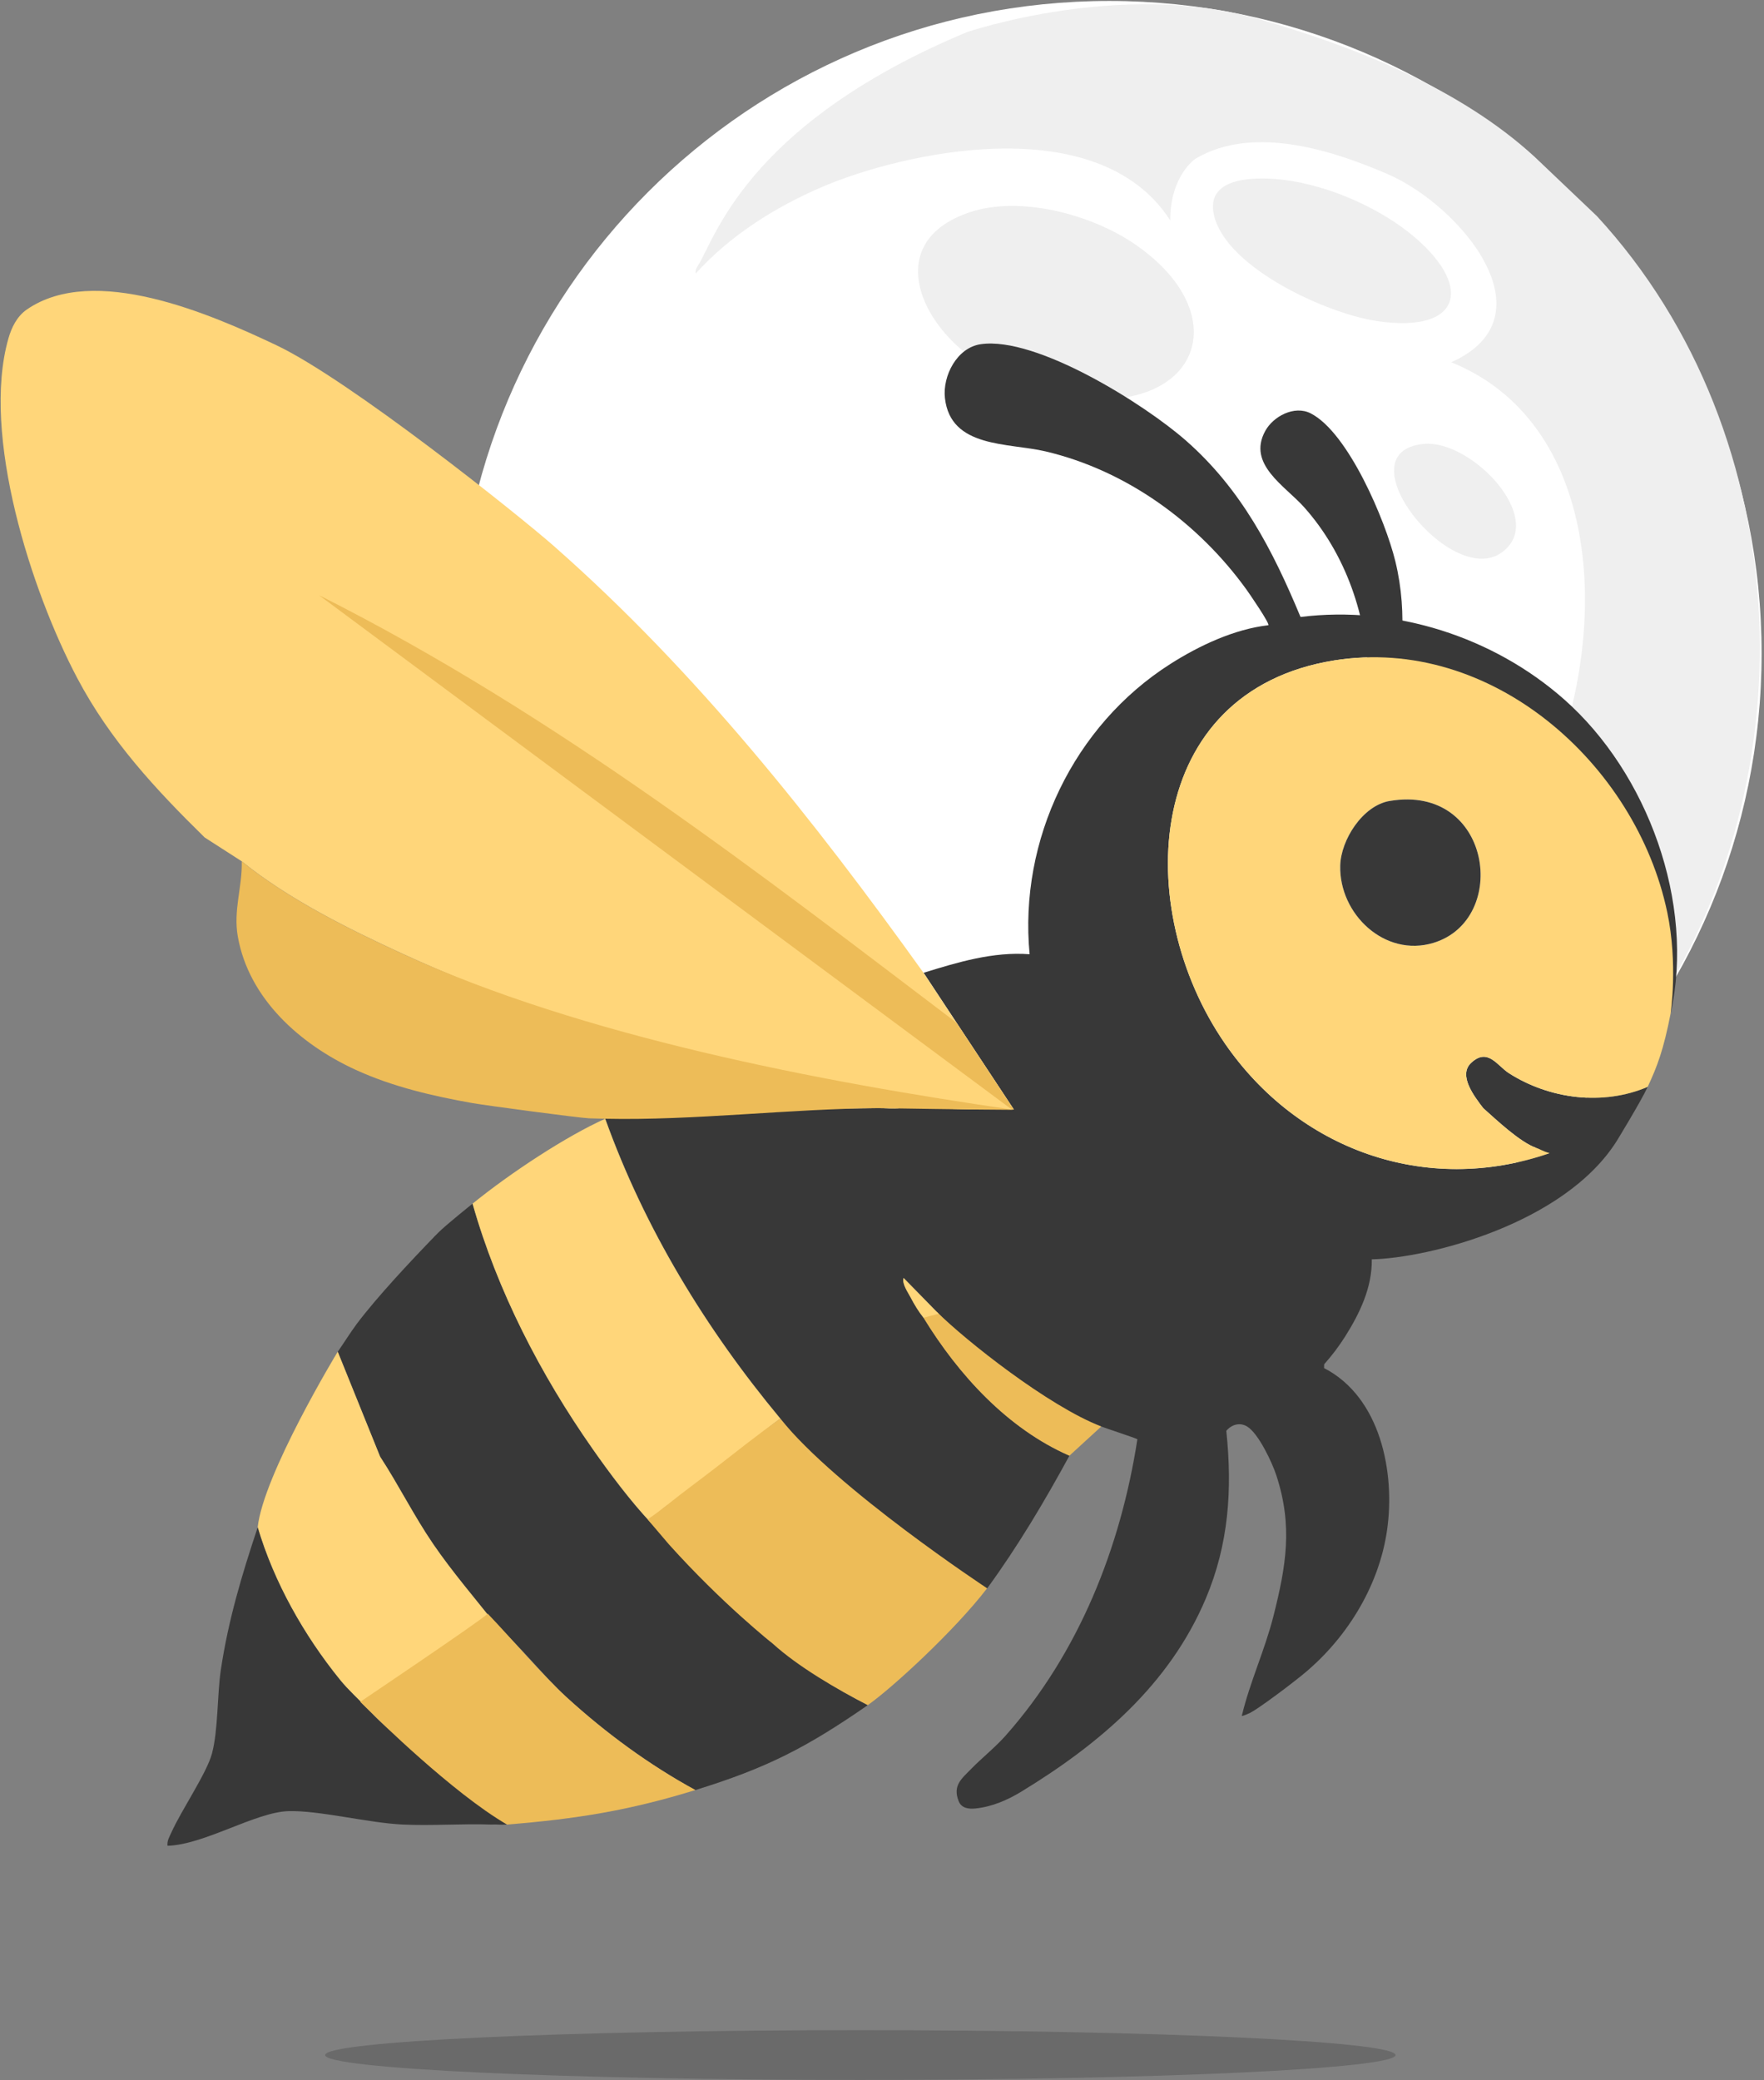 <svg width="665" height="784" viewBox="0 0 665 784" fill="none" xmlns="http://www.w3.org/2000/svg">
<rect x="0" y="0" width="665" height="784" fill="#808080" stroke="none"/>
<g clip-path="url(#clip0_4025_131)">
<path d="M418.175 492.2C553.993 492.2 664.095 382.098 664.095 246.28C664.095 110.462 553.993 0.36 418.175 0.36C282.357 0.36 172.255 110.462 172.255 246.28C172.255 382.098 282.357 492.2 418.175 492.2Z" fill="white"/>
<path d="M601.805 81.25L578.515 59.09C550.375 33.27 510.825 17.59 474.295 7.12C422.545 -7.72 364.465 12.13 364.465 12.13C284.825 45.4 270.615 86.53 263.855 98.9C263.115 100.24 261.955 101.36 262.275 103.08C275.325 88.69 292.115 78.12 309.905 70.46C339.175 57.86 413.655 40.34 441.165 83.08C441.075 66.35 450.565 59.89 450.565 59.89C473.035 46.41 504.415 57.57 522.955 65.54C550.625 77.44 585.555 119.32 547.085 136.53C602.575 158.92 608.035 234.22 583.915 293.35C569.745 328.08 562.465 357.62 516.475 395.7C393.365 497.63 239.545 474.66 186.775 323.55C181.985 309.83 177.915 291.53 175.955 277.11C174.225 264.44 172.875 246.93 173.025 234.14C171.755 235.57 172.545 239.01 172.475 240.67C171.965 252.18 173.065 265.67 174.565 277.12C176.625 292.89 180.285 308.47 185.385 323.56C194.455 350.37 206.965 376.89 225.035 398.82C229.045 403.69 234.385 409.98 239.665 415.45L252.975 428.53C257.475 433.11 262.385 436.56 266.825 440.09C352.715 508.42 476.845 508.54 564.585 443.13C570.735 438.54 575.855 432.29 582.865 429.11L602.825 408.79C606.635 401.68 612.685 396.04 617.395 389.56C683.195 299.12 678.795 164.55 601.815 81.23L601.805 81.25Z" fill="#EFEFEF"/>
<path d="M363.865 132.96C375.525 142.29 392.935 149.07 407.775 150.3C453.525 154.12 465.275 117.36 427.405 91.75C411.175 80.78 384.525 73.62 365.495 80.02C335.775 90.03 344.235 117.23 363.875 132.95L363.865 132.96Z" fill="#EFEFEF"/>
<path d="M531.185 87.67C517.795 77.05 497.695 68.71 480.685 67.45C470.795 66.72 453.635 67.43 457.935 82.17C463.575 101.52 500.385 118.25 519.225 121.02C551.745 125.79 555.645 107.08 531.195 87.68L531.185 87.67Z" fill="#EFEFEF"/>
<path d="M565.895 208.38C583.775 196.02 554.765 165.61 536.775 167.3C505.785 170.2 546.675 221.66 565.895 208.38Z" fill="#EFEFEF"/>
<path d="M515.115 267.77C515.775 267.72 515.855 257.25 515.835 256.04C515.535 232.64 507.395 208.83 491.655 191.18C484.425 183.07 470.095 175.01 476.965 162.44C480.015 156.85 487.985 152.69 494.055 155.76C508.285 162.96 522.325 196.33 526.035 211.59C530.945 231.81 528.365 251 523.925 271.09" fill="#383838"/>
<path d="M348.145 366.63C361.125 362.62 374.355 358.6 388.145 359.63C384.045 316.61 404.765 273.4 441.225 250.22C452.125 243.29 465.265 237.12 478.135 235.63C478.805 235.07 470.915 223.61 469.975 222.3C451.795 197.05 424.755 177.33 394.155 170.12C380.095 166.81 358.345 168.96 356.225 150.04C355.285 141.62 360.785 131.01 369.735 129.72C390.725 126.7 431.485 152.32 447.165 166.12C467.945 184.39 479.775 207.26 490.275 232.52C525.805 228.1 562.955 239.99 589.685 263.61C621.135 291.41 639.055 340.24 629.815 381.93L626.845 345.45C615.375 290.24 562.255 239.38 502.935 248.91C431.145 260.45 426.385 342.06 461.855 393.38C489.375 433.19 537.335 450.79 584.155 434.62C580.895 434.09 580.905 433.24 579.155 432.63C572.995 430.48 564.175 422.1 559.155 417.63C555.885 413.34 549.565 405.29 554.605 400.57C560.865 394.72 564.435 401.64 568.825 404.45C584.075 414.22 604.265 416.85 621.155 409.62C618.445 415.39 609.475 430.03 609.475 430.03C589.725 461.28 538.465 474.16 517.145 474.61C517.305 485.21 512.595 494.97 507.145 503.62C504.805 507.34 502.115 510.88 499.185 514.17L499.155 515.6C520.435 526.56 526.075 554.93 522.875 576.85C519.745 598.29 507.205 618.24 490.405 631.69C486.305 634.97 482.095 638.15 477.825 641.21C475.745 642.7 473.645 644.19 471.425 645.47C471.295 645.54 468.055 647.04 468.155 646.62C471.165 633.94 476.835 621.87 480.075 609.05C484.845 590.15 487.405 575.16 481.185 556.09C479.605 551.25 474.465 540.24 470.155 537.62C467.425 535.96 464.315 536.84 462.295 539.25C464.615 561.34 463.225 581.96 454.545 602.5C440.805 635.01 414.355 657.36 384.965 675.26C379.755 678.44 373.875 680.95 367.765 681.57C365.095 681.84 362.435 681.48 361.375 678.76C359.095 672.91 362.455 670.4 366.165 666.61C370.335 662.34 375.135 658.6 379.135 654.08C406.715 622.95 422.465 583.23 428.775 542.41C427.795 541.86 416.995 538.33 415.155 537.61C395.015 529.71 378.895 516.76 362.155 503.61L340.655 481.61C339.935 483.75 342.295 487.03 343.305 488.96C344.665 491.57 346.315 494.31 348.165 496.6C361.295 518.04 379.805 538.38 403.165 548.6C393.825 565.75 383.695 582.82 372.165 598.6C366.165 598.87 363.165 593.78 357.965 592.52L336.165 576.6C335.825 576.29 335.475 575.94 335.165 575.6C330.715 570.84 324.825 567 320.165 562.6C319.175 561.67 318.225 560.6 317.165 559.6C314.805 557.37 312.415 554.93 310.165 552.6C309.515 551.92 308.785 551.26 308.165 550.6L304.165 546.6C301.025 543.13 297.355 538.44 294.165 534.6C266.155 500.9 243.005 462.99 228.165 421.6C261.475 419.12 297.715 417.83 331.165 417.6C333.755 417.58 336.665 417.84 339.165 417.6C339.615 417.56 340.065 417.07 340.165 416.6C342.425 416.63 344.615 417.5 347.165 417.6C347.495 417.61 347.835 417.59 348.165 417.6C359.505 417.94 370.935 418.23 382.175 418.09L348.165 366.6L348.145 366.63Z" fill="#383838"/>
<path d="M209.155 206.11C262.495 253.1 306.825 309 348.145 366.62L382.155 418.11C370.915 418.25 359.485 417.96 348.145 417.62H347.145C344.595 417.52 340.515 417.6 339.145 417.62C336.645 417.86 333.735 417.6 331.145 417.62L327.155 415.63C338.285 415.28 349.525 416.07 360.665 415.62C361.875 415.57 361.205 417.79 360.975 416.05C287.655 405.46 219.465 390.52 151.795 359.48C131.125 350 108.635 338.77 91.155 324.62L77.155 315.62C58.495 297.32 41.535 279.02 29.155 255.62C11.815 222.84 -7.155 163.9 3.155 127.62C4.355 123.39 6.395 119.21 10.155 116.62C35.425 99.23 79.255 118.29 104.175 130.1C131.565 143.08 195.235 193.83 209.165 206.11H209.155Z" fill="#FFD67A"/>
<path d="M178.145 453.629C187.465 486.499 203.795 518.049 223.325 545.949C229.865 555.289 237.345 565.399 245.145 573.629C246.425 574.979 247.835 576.289 249.145 577.629C249.475 577.969 249.815 578.299 250.145 578.629C253.795 584.019 259.385 588.849 264.145 593.629C265.145 594.639 266.145 595.629 267.145 596.629C271.875 601.369 276.675 607.059 282.145 610.629C282.475 610.969 282.825 611.289 283.145 611.629C286.355 614.979 289.535 618.929 294.145 620.629C303.755 629.409 315.585 636.709 327.145 642.629C304.115 658.549 289.335 666.239 262.145 674.629C244.635 665.069 228.325 653.079 213.615 639.659C204.705 631.519 195.985 620.059 187.145 612.629C179.165 602.459 170.645 592.639 163.325 581.949C156.035 571.299 150.335 559.769 143.295 548.979L127.325 509.439C129.135 506.889 132.325 501.829 134.475 498.969C141.975 488.969 154.835 475.249 164.145 465.639C164.475 465.299 164.815 464.979 165.145 464.639C168.005 461.719 178.145 453.639 178.145 453.639V453.629Z" fill="#383838"/>
<path d="M228.145 421.629C242.985 463.019 266.135 500.929 294.145 534.629C285.085 541.159 276.935 549.119 268.045 556.029C262.155 560.599 253.785 565.099 248.655 569.639C247.345 570.789 246.185 571.689 246.145 573.629L245.815 574.369C238.015 566.139 229.875 555.289 223.335 545.949C203.805 518.059 187.465 486.509 178.155 453.629C192.695 441.829 213.645 428.119 228.155 421.629H228.145Z" fill="#FFD67A"/>
<path d="M91.145 324.629C108.625 338.779 131.115 350.009 151.785 359.489C219.455 390.529 308.925 407.689 382.245 418.269C371.085 418.269 331.145 417.629 331.145 417.629C297.695 417.859 261.545 422.359 228.145 421.629C223.955 421.539 222.055 421.469 222.055 421.469C217.755 421.249 183.055 416.599 178.205 415.749C163.135 413.079 148.095 409.599 134.125 403.209C113.265 393.669 93.785 376.469 89.645 352.919C87.895 342.969 91.405 334.119 91.135 324.639L91.145 324.629Z" fill="#EDBC58"/>
<path d="M372.125 598.589C359.945 614.449 336.465 636.069 327.145 642.619C315.585 636.699 300.795 628.109 291.175 619.329C291.175 619.329 272.445 604.609 252.145 582.009L244.145 572.619C246.605 571.009 250.635 567.889 251.995 566.799C257.925 562.029 263.575 557.969 269.465 553.399C278.355 546.489 285.075 541.139 294.135 534.609C315.425 561.249 372.115 598.579 372.115 598.579L372.125 598.589Z" fill="#EDBC58"/>
<path d="M187.145 612.63C187.145 612.63 186.645 613.56 186.145 613.14C185.455 612.56 185.445 610.73 184.505 610.54C179.485 609.51 145.685 637.33 138.365 640.35L138.145 643.63C134.955 640.14 131.305 636.97 128.175 633.1C114.615 616.38 103.255 596.3 97.145 575.63C99.205 555.87 127.075 509.78 127.325 509.43L143.295 548.97C150.335 559.76 156.035 571.29 163.325 581.94C170.645 592.63 179.165 602.46 187.145 612.62V612.63Z" fill="#FFD67A"/>
<path d="M138.145 643.629C138.805 644.349 139.515 644.949 140.145 645.629L143.145 648.629C144.085 649.599 175.585 677.399 191.145 687.629C188.775 687.819 187.135 687.499 185.145 687.629C174.025 687.249 162.765 688.149 151.655 687.619C138.745 686.999 120.145 682.219 108.675 682.579C96.275 682.969 77.005 695.239 63.145 695.629C62.925 693.689 63.875 692.259 64.615 690.609C68.315 682.319 77.935 668.269 79.905 660.889C82.285 651.979 81.835 638.809 83.265 629.249C86.065 610.559 91.215 593.379 97.145 575.629C103.255 596.299 114.615 616.389 128.175 633.099C131.305 636.959 134.955 640.139 138.145 643.629Z" fill="#383838"/>
<path d="M415.145 537.629L403.145 548.629C379.785 538.409 361.275 518.069 348.145 496.629L353.155 494.399C364.145 505.289 395.005 529.739 415.145 537.629Z" fill="#EDBC58"/>
<path d="M628.525 343.81C616.805 287.92 562.245 239.37 502.925 248.9C431.135 260.44 426.375 342.05 461.845 393.37C489.365 433.18 537.325 450.78 584.145 434.61C581.535 433.82 580.895 433.23 579.145 432.62C572.985 430.47 564.165 422.09 559.145 417.62C555.875 413.33 549.555 405.28 554.595 400.56C560.855 394.71 564.425 401.63 568.815 404.44C584.065 414.21 604.255 416.84 621.145 409.61C624.735 401.96 627.155 395.58 629.805 381.91C629.805 381.91 632.625 363.32 628.525 343.8V343.81ZM540.365 355.35C522.045 360.89 504.785 344.5 505.245 326.23C505.495 316.49 513.715 303.59 523.885 301.86C562.355 295.33 569.305 346.58 540.365 355.34V355.35Z" fill="#FFD67A"/>
<path d="M348.145 496.63C346.295 494.34 344.645 491.6 343.285 488.99C342.285 487.06 339.925 483.78 340.635 481.64L353.865 495.15C353.805 495.1 348.145 496.64 348.145 496.64V496.63Z" fill="#FFD67A"/>
<path d="M348.145 417.629C347.815 417.619 347.475 417.639 347.145 417.629H348.145Z" fill="#CFCFCF"/>
<path d="M308.145 550.629C306.905 549.309 305.575 548.209 304.145 546.629L308.145 550.629Z" fill="#E8E8E8"/>
<path d="M135.815 641.369C135.815 641.369 180.795 611.109 183.875 608.169C192.025 616.629 204.705 631.519 213.615 639.659C228.325 653.089 244.635 665.069 262.145 674.629C237.225 682.319 217.345 685.529 191.145 687.629C170.765 675.889 141.035 646.579 140.145 645.629C139.515 644.949 136.475 642.099 135.815 641.369Z" fill="#EDBC58"/>
<path d="M143.145 648.629L140.145 645.629C141.035 646.579 142.175 647.629 143.145 648.629Z" fill="#E9E9E9"/>
<path d="M523.885 301.869C562.355 295.339 569.305 346.589 540.365 355.349C522.045 360.899 504.785 344.499 505.245 326.229C505.495 316.489 513.715 303.589 523.885 301.859V301.869Z" fill="#383838"/>
<path opacity="0.3" d="M324.325 783.88C435.748 783.88 526.075 779.68 526.075 774.5C526.075 769.319 435.748 765.12 324.325 765.12C212.901 765.12 122.575 769.319 122.575 774.5C122.575 779.68 212.901 783.88 324.325 783.88Z" fill="#383838"/>
<path d="M381.405 418.12C381.655 418.12 381.905 418.12 382.155 418.12L360.535 385.39C289.755 331.81 210.365 269.59 120.255 224.31L381.415 418.12H381.405Z" fill="#EDBC58"/>
</g>
<defs>
<clipPath id="clip0_4025_131">
<rect width="665" height="784" fill="white"/>
</clipPath>
</defs>
</svg>
